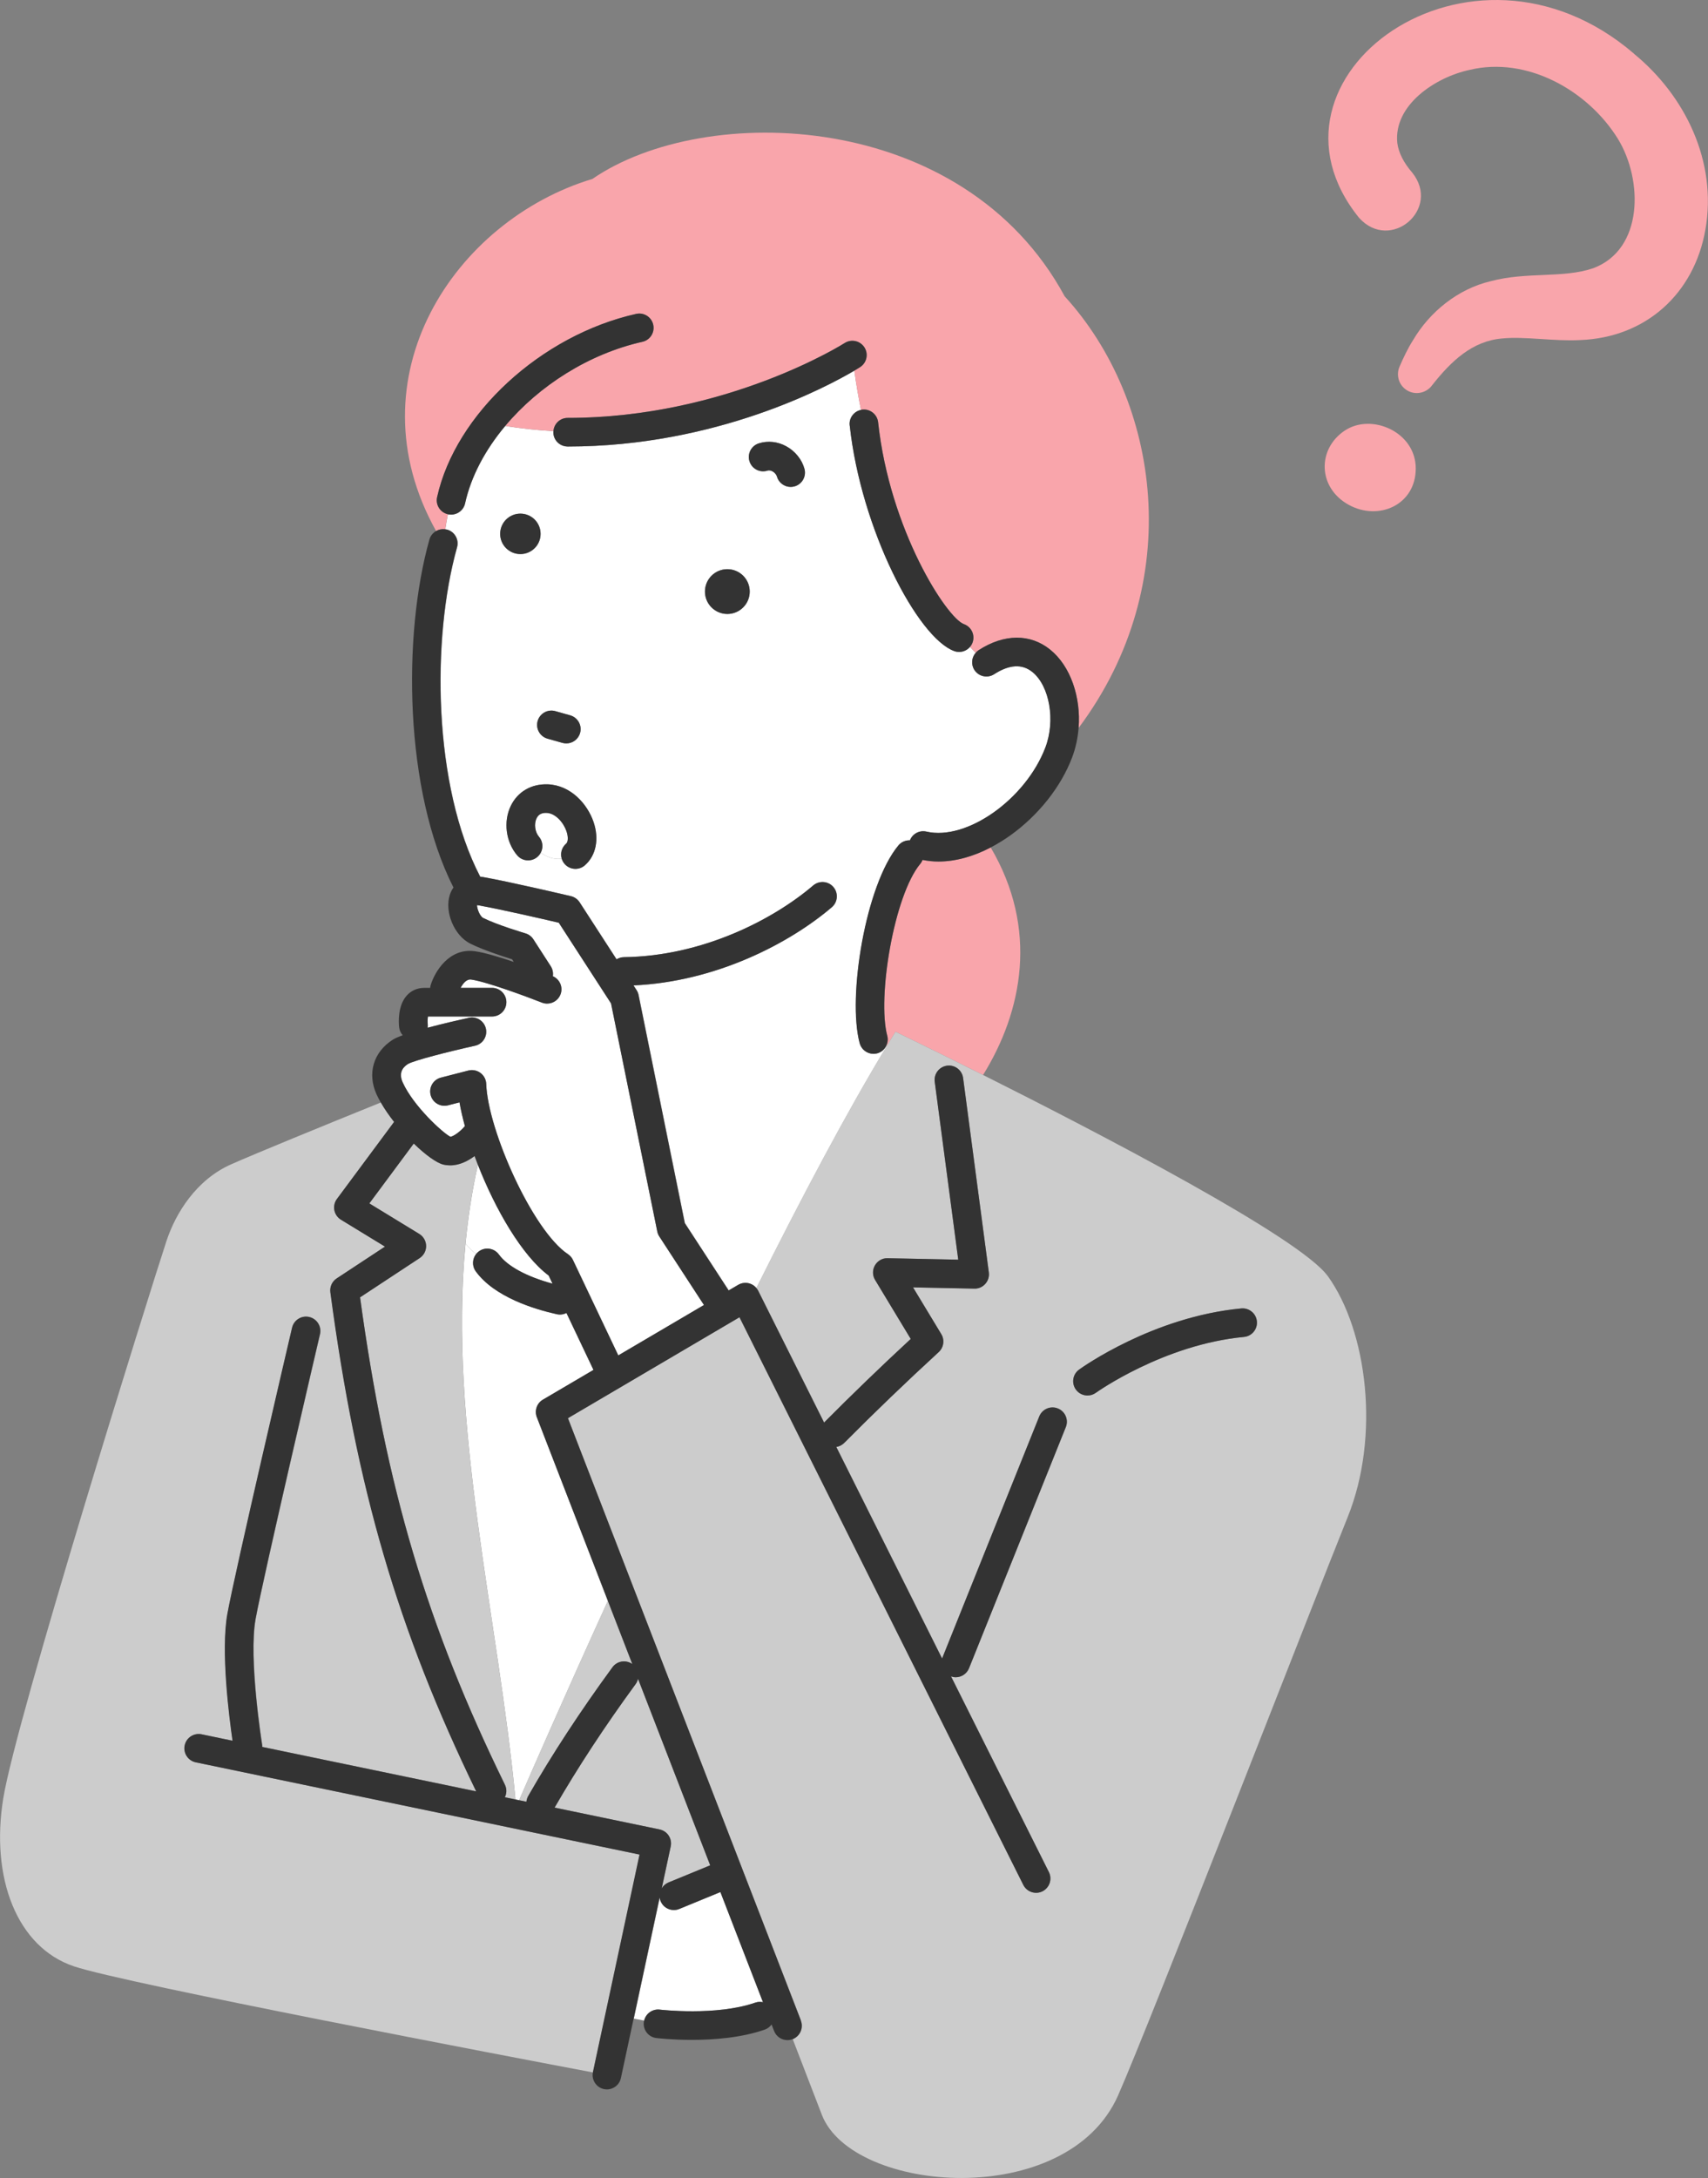 <?xml version="1.0" encoding="UTF-8"?>
<svg id="_レイヤー_2" data-name="レイヤー 2" xmlns="http://www.w3.org/2000/svg" viewBox="0 0 572.98 730.44">
  <rect x="0" y="0" width="572.98" height="730.44" fill="#808080" stroke="none"/>
  <defs>
    <style>
      .cls-1 {
        fill: #ccc;
      }

      .cls-2 {
        fill: #f9a5ab;
      }

      .cls-3 {
        fill: #fff;
      }

      .cls-4 {
        fill: #333;
      }
    </style>
  </defs>
  <g id="_レイヤー_1-2" data-name="レイヤー 1">
    <g>
      <path class="cls-3" d="M159.74,420.59c.27-.34.57-.66.93-.92,2.15-1.56,5.15-1.08,6.7,1.06,2.87,3.94,9.33,7.43,17.99,9.78l-1.29-2.72c-9.03-6.76-17.91-22.25-23.75-37.16-1.95,8.67-3.29,17.5-4.15,26.43,1.12,1.37,2.3,2.53,3.57,3.53Z"/>
      <path class="cls-3" d="M180.09,475.28c-.85-2.19.02-4.68,2.04-5.87l16.97-9.98-9.07-19.09c-.66.33-1.39.53-2.16.53-.34,0-.69-.04-1.04-.11-7.46-1.65-20.91-5.71-27.22-14.38-1.29-1.78-1.17-4.13.13-5.78-1.27-1-2.45-2.16-3.57-3.53-5.79,60.57,11.1,126.38,16.76,186.44l1.22.25c3.27-7.55,14.54-33.4,29.78-66.88l-23.83-61.59Z"/>
      <path class="cls-3" d="M221.39,673.97c.19.02,18.99,2.2,32.05-2.35.86-.3,1.74-.32,2.57-.14l-14.29-36.94-13.8,5.67c-.6.25-1.22.36-1.82.36-1.89,0-3.68-1.12-4.44-2.98-.13-.32-.22-.64-.28-.97l-.1.04-8.64,40.32,3.53.67c.55-2.36,2.78-3.98,5.22-3.69Z"/>
      <path class="cls-3" d="M189.9,282.96c.72-.62.76-2.35.11-4.23-1-2.86-3.66-5.97-6.63-6.1-1.66-.08-2.75.5-3.38,1.8-.91,1.87-.56,4.6.8,6.2,1.31,1.53,1.48,3.64.6,5.32,2.34,1.7,4.69,2.32,7.03,2.02-.53-1.76-.02-3.74,1.46-5.01Z"/>
      <path class="cls-3" d="M346.31,225.36c-3.42-2.77-7.73-2.52-12.8.75-2.23,1.44-5.2.79-6.63-1.43-1.19-1.85-.93-4.2.45-5.77-.63-.61-1.26-1.26-1.92-1.96-.91,1.06-2.24,1.69-3.64,1.69-.54,0-1.08-.09-1.62-.28-12.34-4.42-31.34-40.95-35.09-75.7-.27-2.47,1.4-4.68,3.78-5.19-.87-4.27-1.62-8.66-2.23-13.16-8.81,5.21-46.23,25.44-96.14,25.44h-.03c-2.65,0-4.8-2.15-4.8-4.8,0-.12.03-.24.04-.36-5.27-.3-10.67-.86-16.18-1.73-6.68,7.96-11.47,16.88-13.47,25.97-.5,2.24-2.48,3.77-4.68,3.77-.34,0-.69-.04-1.04-.11-.02,0-.03-.01-.05-.02-.32,1.6-.61,3.26-.88,5.03.22.03.44.05.66.11,2.55.72,4.04,3.37,3.33,5.92-8.64,30.8-8.01,80.14,7.76,110.48.32.03.64.07.98.13,9.06,1.6,28.62,6.2,29.45,6.4,1.2.28,2.25,1.02,2.93,2.06l12.39,19.13c.72-.44,1.55-.71,2.45-.73,26.45-.33,50.16-12.64,63.52-24.05,2.02-1.72,5.05-1.48,6.77.53,1.72,2.02,1.48,5.05-.53,6.77-14.12,12.05-38.78,24.99-66.53,26.22l1.02,1.57c.33.5.56,1.07.68,1.66l15.51,76.48,14.72,22.59,3.2-1.88c1.15-.67,2.52-.84,3.8-.46.91.27,1.69.8,2.29,1.51,15.11-30.26,30.36-59.06,43.78-81.18l-.18-.08c-.58,1.22-1.66,2.2-3.07,2.58-.42.11-.83.16-1.25.16-2.12,0-4.06-1.41-4.63-3.56-4.16-15.51,1.98-53.11,13-66.34.99-1.19,2.43-1.75,3.86-1.7.85-2.18,3.18-3.47,5.53-2.93,13.53,3.13,33.29-10.85,39.91-28.21,3.44-9.02,1.44-20.62-4.37-25.32ZM186.28,238.49l5,1.41c2.55.72,4.04,3.37,3.32,5.92-.6,2.12-2.52,3.5-4.62,3.5-.43,0-.87-.06-1.3-.18l-5-1.41c-2.55-.72-4.04-3.37-3.32-5.92.72-2.55,3.38-4.04,5.92-3.32ZM167.79,179.04c0-3.74,3.03-6.78,6.78-6.78s6.78,3.03,6.78,6.78-3.03,6.78-6.78,6.78-6.78-3.03-6.78-6.78ZM196.16,290.24c-.91.78-2.02,1.16-3.13,1.16-1.35,0-2.69-.57-3.64-1.67-.45-.53-.76-1.13-.95-1.75-2.34.29-4.69-.32-7.03-2.02-.28.54-.66,1.03-1.14,1.44-2.02,1.72-5.05,1.48-6.77-.54-3.83-4.49-4.71-11.33-2.13-16.62,2.3-4.73,6.92-7.4,12.4-7.19,7.67.32,13.21,6.52,15.3,12.54,2,5.77.89,11.38-2.92,14.66ZM244,205.9c-4.15,0-7.51-3.36-7.51-7.51s3.36-7.51,7.51-7.51,7.51,3.36,7.51,7.51-3.36,7.51-7.51,7.51ZM266.49,163.13c-.42.11-.84.17-1.25.17-2.12,0-4.05-1.41-4.63-3.55-.14-.51-.64-1.22-1.45-1.66-.42-.23-1.05-.45-1.71-.25-2.53.79-5.23-.61-6.02-3.13-.8-2.53.61-5.22,3.13-6.02,3.03-.95,6.3-.61,9.21.98,2.98,1.63,5.27,4.47,6.11,7.58.69,2.56-.82,5.19-3.38,5.89Z"/>
      <path class="cls-3" d="M151.09,381.24c.86-.04,3.15-1.57,4.71-3.4.05-.06.12-.11.17-.17-.78-2.83-1.39-5.51-1.81-7.97l-3.85.99c-2.56.66-5.18-.89-5.84-3.45-.66-2.57.88-5.18,3.45-5.84l9.2-2.37c1.41-.36,2.91-.07,4.08.81,1.17.87,1.87,2.23,1.92,3.69.49,15.31,15.54,49.19,27.41,57.08.73.48,1.3,1.15,1.68,1.94l15.21,32.01,28.74-16.9-14.98-22.99c-.33-.51-.56-1.07-.68-1.67l-15.51-76.49-17.53-27.06c-5.19-1.21-19.84-4.58-27.04-5.85-.15-.03-.28-.04-.39-.05,0,1.33,1,3.78,2.07,4.31,4.75,2.37,14.08,5.14,14.17,5.16,1.1.33,2.05,1.04,2.67,2l5.83,9.03c.66,1.03.87,2.22.69,3.34,2.36,1.03,3.51,3.73,2.56,6.14-.74,1.89-2.55,3.04-4.47,3.04-.58,0-1.18-.11-1.76-.33-4.83-1.9-18.51-6.99-23.73-7.73-1.58-.22-2.79,1.4-3.53,2.79h10.55c2.65,0,4.8,2.15,4.8,4.8s-2.15,4.8-4.8,4.8h-21.51c-.12.74-.15,1.78-.07,2.6.04.4.02.79-.04,1.17,5.12-1.37,10.6-2.62,13.83-3.33,2.58-.58,5.15,1.06,5.72,3.65.57,2.59-1.06,5.15-3.65,5.72-9.24,2.04-20.44,4.95-22.41,6.07-.88.56-3.64,2.31-1.83,6.27,3.61,7.92,13.41,16.87,15.98,18.19Z"/>
      <path class="cls-2" d="M309.49,288.39c-.18.45-.41.88-.74,1.28-8.87,10.65-14.52,44.95-11.1,57.71.31,1.15.15,2.3-.32,3.3l.18.08c.98-1.61,1.95-3.2,2.91-4.74,0,0,12.12,5.84,29.37,14.49,13.27-21.41,18.63-49.03,2.56-76.29-5.94,3.1-11.9,4.71-17.52,4.71-1.82,0-3.6-.2-5.33-.54Z"/>
      <path class="cls-1" d="M221.99,633.29c.51-.85,1.28-1.56,2.27-1.97l13.99-5.75-24.22-62.58c-.14.64-.4,1.27-.81,1.83-10.31,14.08-19.44,28-27.17,41.4l35.23,7.32c1.25.26,2.35,1.01,3.05,2.08.7,1.07.94,2.38.67,3.63l-3.01,14.04Z"/>
      <path class="cls-1" d="M214.6,621.96l-148.87-30.93c-2.6-.54-4.26-3.08-3.72-5.68.54-2.6,3.07-4.27,5.68-3.72l10.38,2.16c-1.13-7.84-3.99-30.15-1.73-42.58,2.59-14.25,20.92-92.62,21.7-95.95.6-2.58,3.19-4.19,5.77-3.58,2.58.6,4.18,3.19,3.58,5.77-.19.81-19.06,81.46-21.6,95.48-2.42,13.31,2.14,41.83,2.18,42.12.04.27.05.54.05.81l71.78,14.91c-26.38-54.38-40.14-101.53-48.92-167.39-.24-1.83.58-3.63,2.12-4.64l16.2-10.67-14.77-9.02c-1.15-.7-1.95-1.86-2.21-3.18-.26-1.32.05-2.69.86-3.78l19.18-25.84c-1.7-2.16-3.23-4.38-4.46-6.53-20.3,8.22-41.44,16.87-50.2,20.73-11.63,5.12-18.62,16.24-21.75,25.73-5.35,16.23-50.43,160.17-54.76,186.95-4.33,26.78,4.63,49.89,23.69,56.31,17.11,5.77,147.69,30.59,174.19,35.6,0-.04,0-.08.01-.12l15.63-72.95Z"/>
      <path class="cls-1" d="M172.92,603.49c-6.49-68.92-27.79-145.41-12.61-212.87-.38-.97-.75-1.94-1.1-2.91-2.17,1.62-5.03,3.12-8.19,3.12-.74,0-1.49-.08-2.26-.26-2.33-.55-6.09-3.32-9.96-7.06l-14.9,20.08,16.75,10.23c1.4.86,2.27,2.37,2.3,4.01.03,1.64-.79,3.19-2.16,4.09l-20,13.17c8.76,64,22.48,110.07,48.6,163.47.67,1.38.61,2.91-.01,4.19l3.54.74Z"/>
      <path class="cls-1" d="M445.43,427.98c-9.25-12.87-76.01-47.59-115.65-67.47-17.25-8.65-29.37-14.49-29.37-14.49-.96,1.54-1.93,3.13-2.91,4.74-13.43,22.12-28.67,50.92-43.78,81.18.24.29.46.6.64.94l22.1,44.19c9.31-9.38,19.08-18.8,29.07-28.04l-11.96-19.79c-.9-1.5-.92-3.37-.05-4.88.88-1.52,2.52-2.47,4.25-2.4l23.7.49-7.89-59.67c-.35-2.63,1.5-5.04,4.13-5.39,2.63-.35,5.04,1.5,5.39,4.13l8.63,65.21c.18,1.39-.25,2.79-1.18,3.83-.93,1.04-2.25,1.65-3.67,1.6l-20.58-.42,9.48,15.68c1.18,1.96.82,4.47-.86,6.02-10.92,10.02-21.59,20.28-31.72,30.48-.74.75-1.67,1.19-2.64,1.34l35.51,70.99c.04-.12.05-.23.1-.35l32.48-80.89c.99-2.46,3.78-3.66,6.24-2.66,2.46.99,3.65,3.78,2.67,6.24l-32.48,80.89c-.75,1.87-2.55,3.01-4.46,3.01-.52,0-1.05-.1-1.57-.28l32.83,65.63c1.18,2.37.22,5.25-2.15,6.44-2.37,1.18-5.25.22-6.44-2.15l-94.82-189.59-.39-.78-57.55,33.85,18.98,49.06,59.19,152.98c.96,2.47-.27,5.25-2.74,6.21,0,0-.02,0-.03,0,3.49,9.04,6.89,17.86,9.76,25.34,10.17,26.46,82.19,32.29,99.37-6.41,10.22-23.02,66.05-166.8,77.02-193.94,10.97-27.14,6.64-62.4-6.64-80.88ZM417.32,448.37c-26.95,2.53-49.47,18.57-49.69,18.73-.85.61-1.83.91-2.8.91-1.49,0-2.96-.69-3.9-1.99-1.55-2.15-1.07-5.15,1.08-6.7,1-.72,24.79-17.72,54.42-20.51,2.64-.24,4.98,1.69,5.23,4.33.25,2.64-1.69,4.98-4.33,5.23Z"/>
      <path class="cls-1" d="M221.27,636.66l.1-.04c-.02-.1-.01-.19-.03-.29l-.07.33Z"/>
      <path class="cls-1" d="M176.61,604.26c.06-.66.25-1.32.6-1.93,8.01-13.97,17.52-28.5,28.26-43.18,1.56-2.12,4.52-2.59,6.66-1.07l-8.21-21.21c-15.25,33.48-26.51,59.33-29.78,66.88l2.47.51Z"/>
      <path class="cls-2" d="M149.36,177.49c.27-1.77.56-3.43.88-5.03-2.56-.59-4.18-3.13-3.61-5.71,6.16-27.9,34.87-54.33,66.78-61.48,2.6-.58,5.15,1.05,5.73,3.63.58,2.59-1.05,5.15-3.63,5.73-17.93,4.02-34.7,14.73-46.03,28.22,5.51.87,10.91,1.43,16.18,1.73.19-2.48,2.24-4.43,4.76-4.43,0,0,.02,0,.03,0,53.13,0,92.5-24.85,92.9-25.1,2.23-1.43,5.2-.78,6.63,1.44,1.43,2.23.79,5.2-1.44,6.63-.19.12-.86.55-1.95,1.19.62,4.5,1.37,8.88,2.23,13.16.16-.03.31-.08.48-.1,2.61-.3,5,1.62,5.29,4.26,3.92,36.24,23.05,65.63,28.79,67.69,2.5.89,3.79,3.64,2.9,6.14-.2.56-.51,1.06-.87,1.49.65.7,1.29,1.35,1.92,1.96.29-.32.6-.62.98-.87,8.57-5.52,17.34-5.57,24.04-.14,6.8,5.51,10.3,15.89,9.5,26.22,36.47-48.82,27.18-109.89-4.68-144.74-34.04-62.8-120.67-65.34-158.44-39.37-46.17,13.92-81.22,66.46-52.43,118.09.9-.53,1.98-.75,3.07-.61Z"/>
      <path class="cls-4" d="M352.35,217.9c-6.71-5.44-15.47-5.39-24.04.14-.38.24-.7.55-.98.87-1.39,1.57-1.65,3.92-.45,5.77,1.44,2.23,4.4,2.87,6.63,1.43,5.07-3.27,9.38-3.52,12.8-.75,5.8,4.7,7.8,16.3,4.37,25.32-6.61,17.36-26.38,31.34-39.91,28.21-2.35-.54-4.68.75-5.53,2.93-1.43-.05-2.87.52-3.86,1.7-11.02,13.23-17.16,50.83-13,66.34.58,2.14,2.51,3.56,4.63,3.56.41,0,.83-.05,1.25-.16,1.41-.38,2.49-1.36,3.07-2.58.47-1,.63-2.15.32-3.3-3.42-12.76,2.23-47.06,11.1-57.71.33-.39.56-.83.74-1.28,1.74.34,3.51.54,5.33.54,5.62,0,11.58-1.62,17.52-4.71,2.21-1.15,4.42-2.5,6.61-4.06,9.41-6.74,16.95-16.24,20.69-26.07,1.22-3.2,1.94-6.59,2.2-9.97.8-10.33-2.69-20.71-9.5-26.22Z"/>
      <path class="cls-4" d="M285.05,142.66c3.76,34.75,22.75,71.27,35.09,75.7.54.19,1.08.28,1.62.28,1.4,0,2.73-.63,3.64-1.69.37-.43.67-.92.87-1.49.89-2.5-.4-5.24-2.9-6.14-5.74-2.06-24.87-31.46-28.79-67.69-.28-2.64-2.67-4.55-5.29-4.26-.17.02-.32.07-.48.1-2.38.51-4.05,2.72-3.78,5.19Z"/>
      <path class="cls-4" d="M190.42,149.75h.03c49.91,0,87.33-20.23,96.14-25.44,1.09-.64,1.76-1.07,1.95-1.19,2.23-1.43,2.87-4.4,1.44-6.63-1.43-2.23-4.4-2.87-6.63-1.44-.39.25-39.76,25.1-92.9,25.1-.01,0-.03,0-.03,0-2.53,0-4.57,1.96-4.76,4.43,0,.12-.04.24-.04.36,0,2.65,2.15,4.8,4.8,4.8Z"/>
      <path class="cls-4" d="M151.33,172.59c2.2,0,4.19-1.53,4.68-3.77,2.01-9.09,6.79-18.01,13.47-25.97,11.32-13.49,28.09-24.2,46.03-28.22,2.59-.58,4.21-3.15,3.63-5.73-.58-2.59-3.14-4.21-5.73-3.63-31.91,7.15-60.62,33.58-66.78,61.48-.57,2.57,1.05,5.11,3.61,5.71.02,0,.03.01.05.02.35.08.7.11,1.04.11Z"/>
      <path class="cls-4" d="M416.42,438.81c-29.62,2.79-53.42,19.78-54.42,20.51-2.15,1.55-2.63,4.55-1.08,6.7.94,1.3,2.41,1.99,3.9,1.99.97,0,1.95-.29,2.8-.91.23-.16,22.75-16.19,49.69-18.73,2.64-.25,4.58-2.59,4.33-5.23-.25-2.64-2.59-4.57-5.23-4.33Z"/>
      <path class="cls-4" d="M244,190.89c-4.15,0-7.51,3.36-7.51,7.51s3.36,7.51,7.51,7.51,7.51-3.36,7.51-7.51-3.36-7.51-7.51-7.51Z"/>
      <path class="cls-4" d="M181.35,179.04c0-3.74-3.03-6.78-6.78-6.78s-6.78,3.03-6.78,6.78,3.03,6.78,6.78,6.78,6.78-3.03,6.78-6.78Z"/>
      <path class="cls-4" d="M183.68,247.73l5,1.41c.43.12.87.18,1.3.18,2.1,0,4.02-1.38,4.62-3.5.72-2.55-.77-5.2-3.32-5.92l-5-1.41c-2.54-.72-5.2.77-5.92,3.32-.72,2.55.77,5.2,3.32,5.92Z"/>
      <path class="cls-4" d="M263.77,149.67c-2.9-1.59-6.17-1.94-9.21-.98-2.53.8-3.93,3.49-3.13,6.02.8,2.53,3.49,3.93,6.02,3.13.66-.21,1.29.02,1.71.25.81.44,1.31,1.16,1.45,1.66.58,2.14,2.52,3.55,4.63,3.55.41,0,.84-.05,1.25-.17,2.56-.69,4.07-3.33,3.38-5.89-.84-3.11-3.12-5.95-6.11-7.58Z"/>
      <path class="cls-4" d="M268.69,677.66l-59.19-152.98-18.98-49.06,57.55-33.85.39.78,94.82,189.59c1.19,2.37,4.08,3.33,6.44,2.15,2.37-1.19,3.33-4.07,2.15-6.44l-32.83-65.63c.52.18,1.05.28,1.57.28,1.9,0,3.7-1.14,4.46-3.01l32.48-80.89c.99-2.46-.21-5.26-2.67-6.24-2.46-.99-5.25.21-6.24,2.66l-32.48,80.89c-.05.11-.06.23-.1.35l-35.51-70.99c.97-.16,1.9-.6,2.64-1.34,10.13-10.2,20.8-20.45,31.72-30.48,1.68-1.55,2.05-4.06.86-6.02l-9.48-15.68,20.58.42c1.42.05,2.74-.55,3.67-1.6.93-1.04,1.37-2.44,1.18-3.83l-8.63-65.21c-.35-2.63-2.75-4.48-5.39-4.13-2.63.35-4.48,2.76-4.13,5.39l7.89,59.67-23.7-.49c-1.73-.07-3.38.88-4.25,2.4-.88,1.51-.86,3.39.05,4.88l11.96,19.79c-10,9.25-19.76,18.67-29.07,28.04l-22.1-44.19c-.17-.34-.39-.65-.64-.94-.6-.71-1.39-1.25-2.29-1.51-1.28-.38-2.65-.21-3.8.46l-3.2,1.88-14.72-22.59-15.51-76.48c-.12-.59-.35-1.15-.68-1.66l-1.02-1.57c27.75-1.24,52.42-14.17,66.53-26.22,2.02-1.72,2.25-4.75.53-6.77-1.72-2.02-4.75-2.25-6.77-.53-13.36,11.41-37.07,23.72-63.52,24.05-.9.01-1.73.29-2.45.73l-12.39-19.13c-.67-1.04-1.72-1.78-2.93-2.06-.83-.2-20.38-4.8-29.45-6.4-.33-.06-.66-.1-.98-.13-15.77-30.33-16.4-79.68-7.76-110.48.72-2.55-.77-5.2-3.33-5.92-.22-.06-.44-.08-.66-.11-1.09-.15-2.16.08-3.07.61-1.03.61-1.84,1.59-2.19,2.83-9.07,32.33-8.39,84.16,8.07,116.7-.52.75-.92,1.55-1.19,2.37-1.9,5.74,1.41,13.73,6.81,16.43,4.2,2.1,10.88,4.28,14.03,5.26l.58.89c-4.79-1.62-9.8-3.13-13-3.58-8.72-1.23-13.54,6.92-14.88,11.39-.09.3-.14.6-.17.9h-2.05c-2.25,0-4.31.91-5.79,2.56-3.08,3.44-2.74,9.03-2.56,10.67.11,1.03.56,1.94,1.2,2.66-1.44.52-2.61,1.02-3.32,1.48-6.52,4.14-8.65,11.35-5.45,18.37.4.87.88,1.77,1.4,2.68,1.23,2.15,2.76,4.37,4.46,6.53l-19.18,25.84c-.8,1.08-1.11,2.45-.86,3.78.26,1.32,1.06,2.48,2.21,3.18l14.77,9.02-16.2,10.67c-1.54,1.01-2.36,2.82-2.12,4.64,8.78,65.86,22.54,113.01,48.92,167.39l-71.78-14.91c0-.27,0-.54-.05-.81-.05-.29-4.6-28.81-2.18-42.12,2.55-14.01,21.41-94.66,21.6-95.48.6-2.58-1-5.16-3.58-5.77-2.58-.61-5.16,1-5.77,3.58-.78,3.33-19.11,81.7-21.7,95.95-2.26,12.43.59,34.74,1.73,42.58l-10.38-2.16c-2.6-.54-5.14,1.13-5.68,3.72-.54,2.6,1.13,5.14,3.72,5.68l148.87,30.93-15.63,72.95s0,.08-.01.12c-.48,2.55,1.15,5.03,3.7,5.58.34.07.68.11,1.01.11,2.21,0,4.21-1.54,4.69-3.8l12.92-60.27.07-.33c.01.1,0,.19.03.29.06.33.15.65.28.97.76,1.85,2.55,2.98,4.44,2.98.61,0,1.23-.12,1.82-.36l13.8-5.67,14.29,36.94c-.83-.18-1.71-.15-2.57.14-13.07,4.56-31.87,2.38-32.05,2.35-2.62-.31-5.02,1.56-5.34,4.19-.32,2.63,1.56,5.02,4.19,5.34.41.05,5.28.62,11.91.62,7.22,0,16.54-.68,24.46-3.44.96-.34,1.75-.95,2.3-1.72l.84,2.17c.74,1.9,2.55,3.07,4.48,3.07.57,0,1.14-.1,1.7-.32,0,0,.02,0,.03,0,2.47-.96,3.7-3.74,2.74-6.21ZM136.94,356.78c1.97-1.13,13.17-4.03,22.41-6.07,2.59-.57,4.22-3.13,3.65-5.72-.57-2.59-3.15-4.23-5.72-3.65-3.23.71-8.71,1.97-13.83,3.33.06-.38.08-.77.04-1.17-.08-.82-.05-1.86.07-2.6h21.51c2.65,0,4.8-2.15,4.8-4.8s-2.15-4.8-4.8-4.8h-10.55c.74-1.39,1.96-3.01,3.53-2.79,5.22.73,18.9,5.83,23.73,7.73.58.23,1.17.33,1.76.33,1.92,0,3.73-1.15,4.47-3.04.95-2.41-.2-5.12-2.56-6.14.18-1.12-.03-2.31-.69-3.34l-5.83-9.03c-.62-.97-1.57-1.68-2.67-2-.09-.03-9.42-2.79-14.17-5.16-1.06-.53-2.07-2.97-2.07-4.31.11.01.24.03.39.05,7.2,1.27,21.85,4.64,27.04,5.85l17.53,27.06,15.51,76.49c.12.59.35,1.16.68,1.67l14.98,22.99-28.74,16.9-15.21-32.01c-.37-.79-.95-1.46-1.68-1.94-11.87-7.89-26.92-41.76-27.41-57.08-.05-1.46-.75-2.81-1.92-3.69-1.17-.87-2.67-1.17-4.08-.81l-9.2,2.37c-2.57.66-4.11,3.28-3.45,5.84.66,2.57,3.28,4.11,5.84,3.45l3.85-.99c.42,2.46,1.03,5.15,1.81,7.97-.05.06-.12.1-.17.17-1.55,1.84-3.85,3.36-4.71,3.4-2.57-1.31-12.37-10.27-15.98-18.19-1.81-3.96.95-5.71,1.83-6.27ZM169.39,598.56c-26.12-53.4-39.85-99.48-48.6-163.47l20-13.17c1.37-.9,2.19-2.45,2.16-4.09-.03-1.64-.9-3.16-2.3-4.01l-16.75-10.23,14.9-20.08c3.86,3.74,7.63,6.51,9.96,7.06.77.18,1.52.26,2.26.26,3.16,0,6.01-1.5,8.19-3.12.35.97.72,1.94,1.1,2.91,5.84,14.9,14.73,30.4,23.75,37.16l1.29,2.72c-8.66-2.35-15.12-5.84-17.99-9.78-1.56-2.14-4.56-2.62-6.7-1.06-2.14,1.56-2.62,4.56-1.06,6.71,6.3,8.67,19.76,12.73,27.22,14.38.35.08.7.11,1.04.11.77,0,1.5-.19,2.16-.53l9.07,19.09-16.97,9.98c-2.03,1.19-2.89,3.68-2.04,5.87l23.83,61.59,8.21,21.21c-2.14-1.52-5.1-1.06-6.66,1.07-10.74,14.68-20.25,29.2-28.26,43.18-.35.61-.54,1.27-.6,1.93l-2.47-.51-1.22-.25-3.54-.74c.62-1.28.68-2.82.01-4.19ZM224.33,615.62c-.7-1.07-1.79-1.82-3.05-2.08l-35.23-7.32c7.73-13.4,16.86-27.32,27.17-41.4.41-.56.68-1.19.81-1.83l24.22,62.58-13.99,5.75c-.99.41-1.76,1.11-2.27,1.97l3.01-14.04c.27-1.25.03-2.55-.67-3.63Z"/>
      <path class="cls-2" d="M548.21,18.05c-54.96-47.29-130.29,8.02-92.28,55.01,10.5,11.63,27.64-2.93,17.82-15.18-2.86-3.29-4.58-6.69-5-9.93-1.31-12.73,12.79-22.06,24.25-24.51,19.28-4.64,39.75,6.93,49.76,23.13,8.47,13.84,8.6,37.06-8.25,43.37-10.16,3.48-22.38,1.13-34.4,4.36-11.02,2.59-20.48,10.29-26.05,19.74-1.81,2.85-3.22,5.85-4.55,8.91-1.13,2.57-.45,5.68,1.86,7.51,2.82,2.25,6.97,1.64,9.07-1.27,6.33-8.03,13.44-14.84,23.48-15.67,7.36-.77,17.52,1,26.12.53,22.1-.81,38.28-15.56,42.06-36.98,4.06-22.92-6.83-45-23.91-59Z"/>
      <path class="cls-2" d="M451.13,144.4c-9.33,6.22-9.04,19.17,1.28,24.88,10.04,5.56,22.53.08,22.53-12.18s-14.85-18.67-23.81-12.7Z"/>
      <path class="cls-4" d="M183.77,263.04c-5.49-.22-10.1,2.46-12.4,7.19-2.58,5.29-1.7,12.13,2.13,16.62,1.72,2.02,4.75,2.26,6.77.54,2.02-1.72,2.26-4.75.54-6.77-1.36-1.6-1.72-4.32-.8-6.2.63-1.29,1.71-1.87,3.38-1.8,2.98.12,5.64,3.23,6.63,6.1.65,1.87.6,3.61-.11,4.23-2.01,1.73-2.24,4.76-.51,6.77.95,1.1,2.29,1.67,3.64,1.67,1.11,0,2.22-.38,3.13-1.16,3.8-3.27,4.92-8.89,2.92-14.66-2.09-6.01-7.63-12.22-15.3-12.54Z"/>
    </g>
  </g>
</svg>